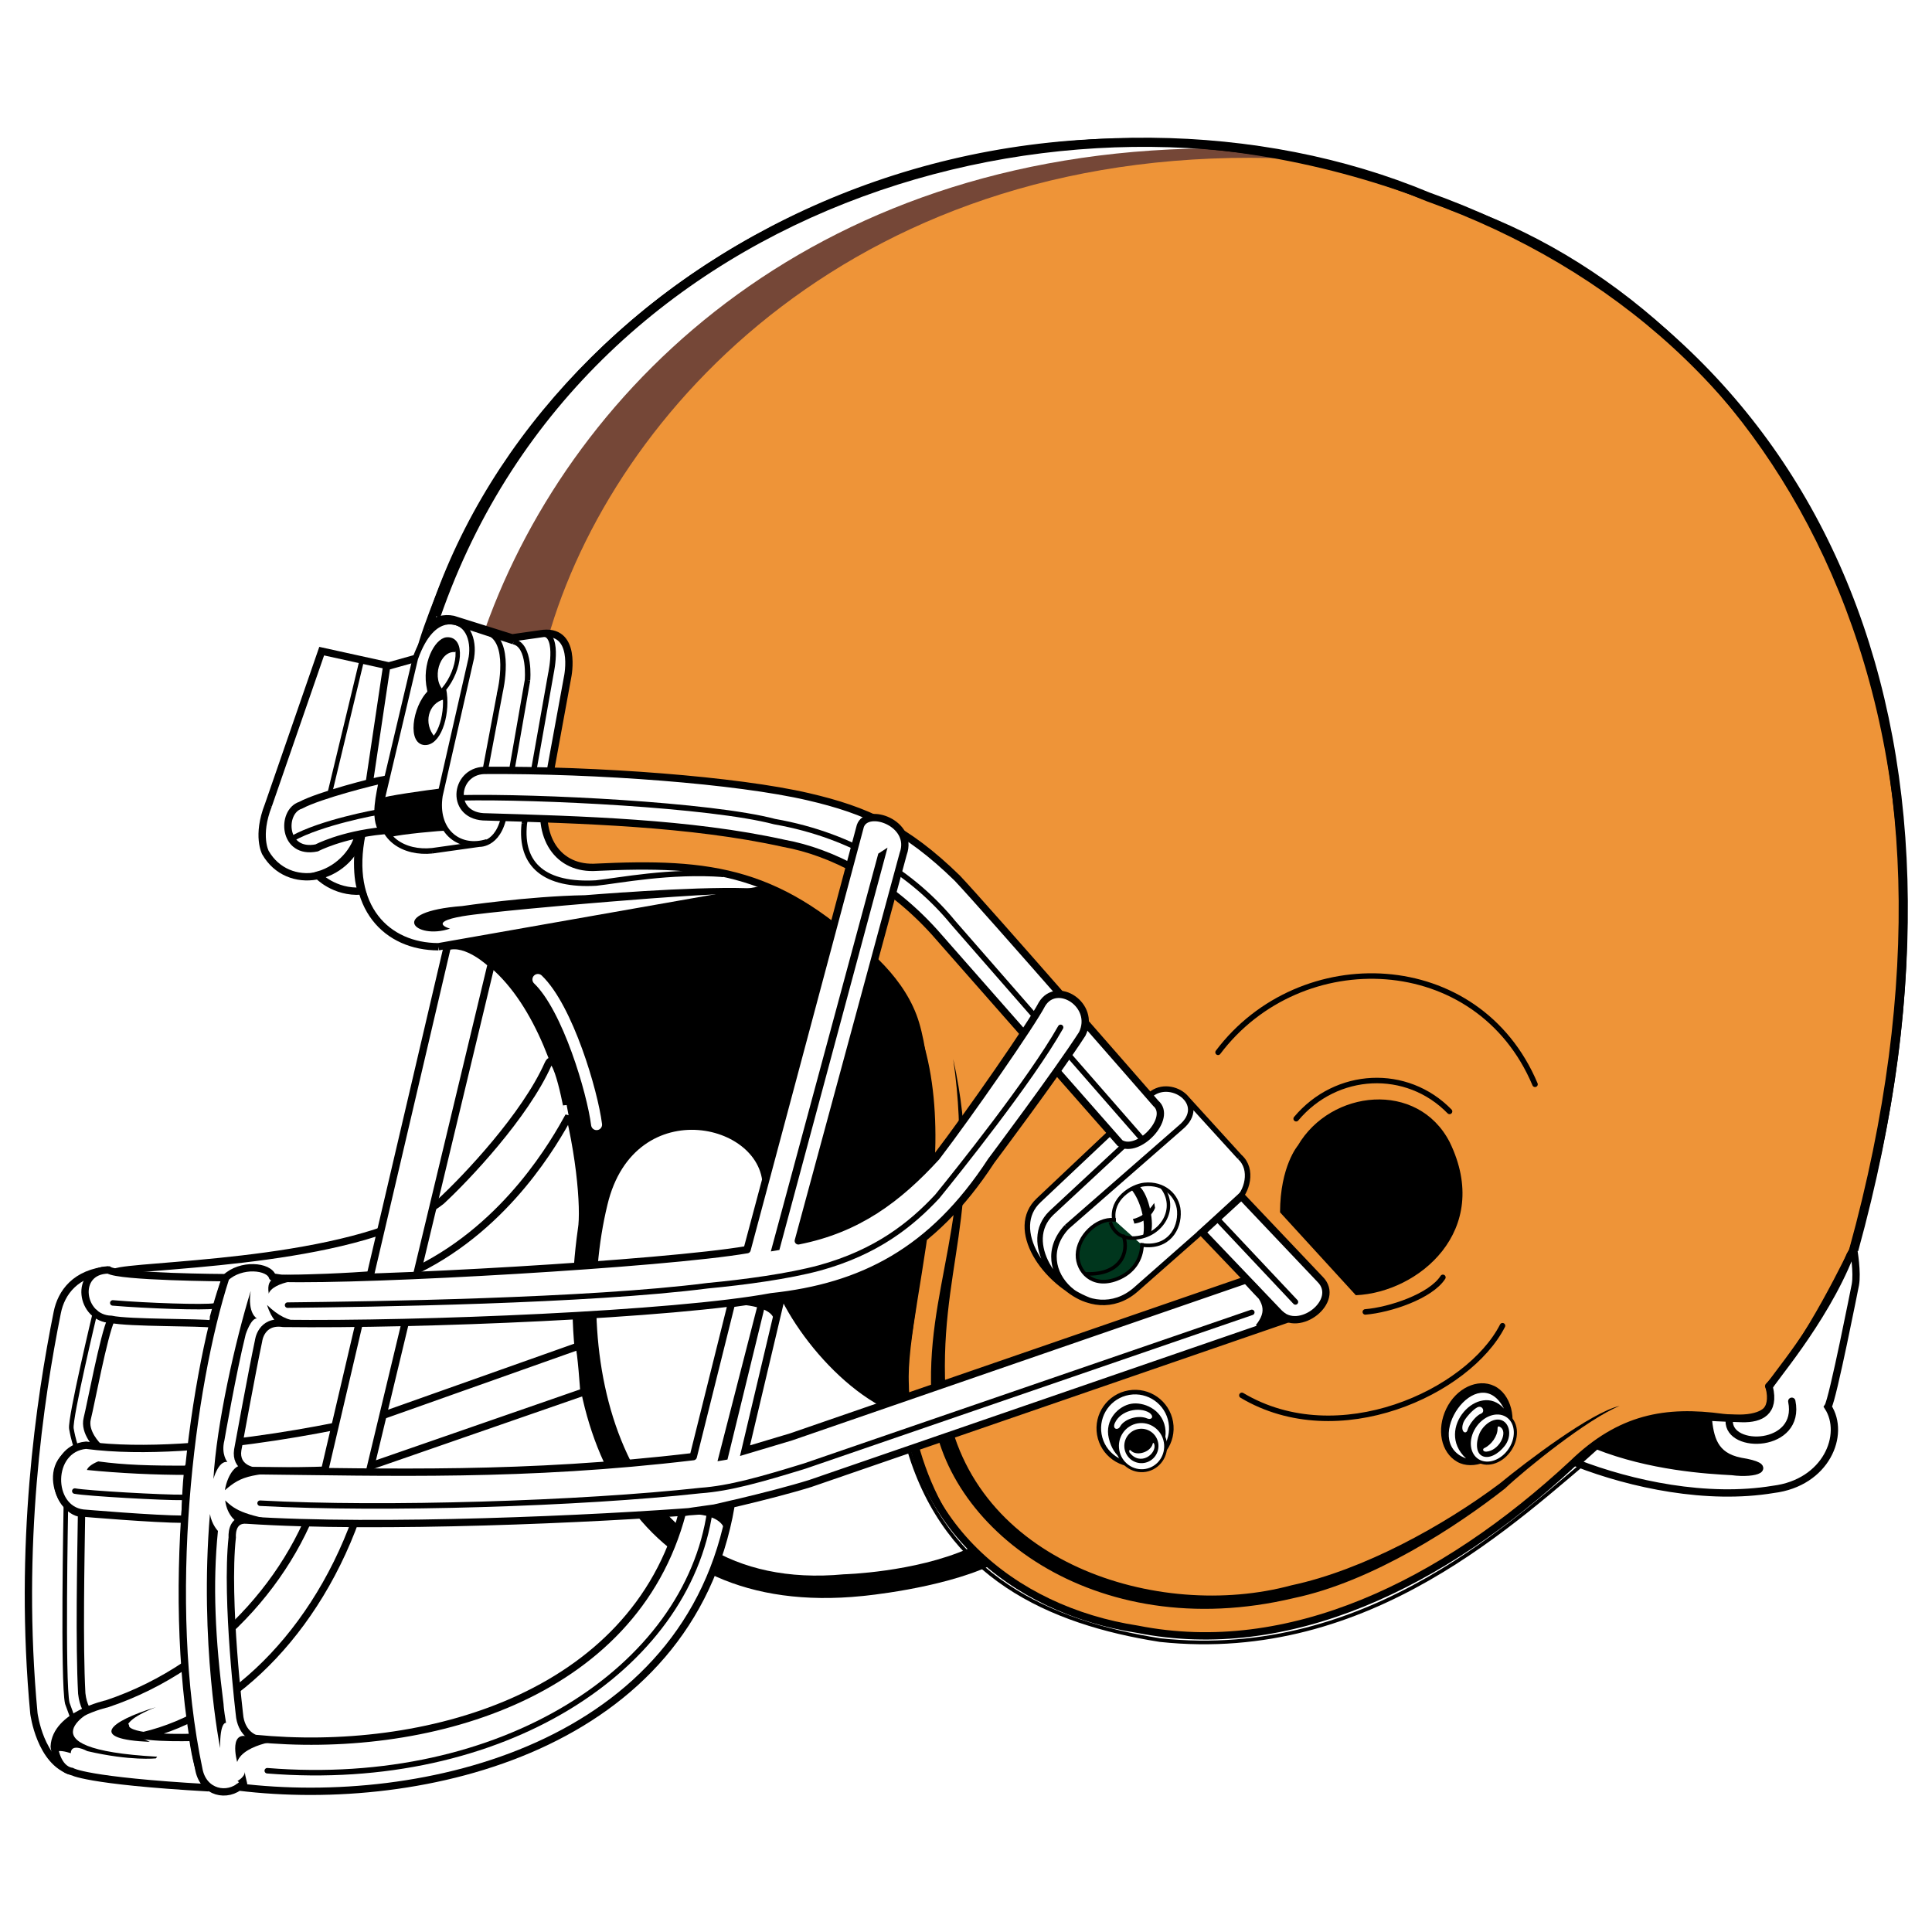 <?xml version="1.0" encoding="utf-8"?>
<!-- Generator: Adobe Illustrator 13.0.0, SVG Export Plug-In . SVG Version: 6.00 Build 14948)  -->
<!DOCTYPE svg PUBLIC "-//W3C//DTD SVG 1.0//EN" "http://www.w3.org/TR/2001/REC-SVG-20010904/DTD/svg10.dtd">
<svg version="1.0" id="Layer_1" xmlns="http://www.w3.org/2000/svg" xmlns:xlink="http://www.w3.org/1999/xlink" x="0px" y="0px"
	 width="192.756px" height="192.756px" viewBox="0 0 192.756 192.756" enable-background="new 0 0 192.756 192.756"
	 xml:space="preserve">
<g>
	<polygon fill-rule="evenodd" clip-rule="evenodd" fill="#FFFFFF" points="0,0 192.756,0 192.756,192.756 0,192.756 0,0 	"/>
	<polygon fill-rule="evenodd" clip-rule="evenodd" points="160.564,141.482 160.299,141.857 159.53,141.291 157.976,143.471 
		157.562,143.166 159.116,140.984 158.345,140.416 158.61,140.043 160.564,141.482 	"/>
	<polygon fill-rule="evenodd" clip-rule="evenodd" points="161.467,142.148 160.611,144.635 162.675,143.041 163.28,143.488 
		161.46,146.041 161.064,145.75 162.567,143.639 160.445,145.293 160.038,144.992 160.931,142.432 159.427,144.541 159.041,144.258 
		160.861,141.703 161.467,142.148 	"/>
	<path fill-rule="evenodd" clip-rule="evenodd" fill="#EE9438" d="M43.294,62.093c11.284-36.425,54.499-55.538,89.284-45.438
		c54.374,13.459,64.783,62.087,52.854,106.663c-3.236,6.693-6.295,11.018-8.834,14.961c0.769,1.914-0.834,3.65-2.944,3.281
		c-3.013-0.506-11.259-0.842-14.606,2.654c-9.878,9.734-24.14,19.49-41.485,18.963c-12.87-0.857-29.664-9.227-26.718-31.215
		c1.765-11.848,7.242-34.416-12.867-42.507c-4.206-2.346-7.314-3.42-20.106-2.977c-2.179,0.082-4.881-4.569-3.288-8.058l1.754-9.362
		c0,0,1.697-6.283-2.044-5.933l-3.267,0.561l-6.169-1.863L43.294,62.093L43.294,62.093z"/>
	<path fill-rule="evenodd" clip-rule="evenodd" fill="#754737" d="M128.704,15.831c-42.982-1.807-67.651,25.211-74.05,47.907
		c0,0-0.361-0.194-0.858-0.111l-1.706,0.288l-7.177-2.258c-1.049-0.371-1.789,0.229-2.091,0.389
		C56.258,24.762,97.711,8.861,128.704,15.831L128.704,15.831z"/>
	<path fill-rule="evenodd" clip-rule="evenodd" fill="#FFFFFF" d="M122.246,14.802c-40.172-0.31-64.996,23.193-73.831,47.906
		l-3.917-1.128c-0.498-0.136-1.333,0.115-1.64,0.459C57.766,20.71,101.531,11.576,122.246,14.802L122.246,14.802z"/>
	<path fill-rule="evenodd" clip-rule="evenodd" d="M44.364,57.23c0,0-2.994,7.042-3.011,8.847l3.652-8.519L44.364,57.23
		L44.364,57.23z"/>
	<path fill-rule="evenodd" clip-rule="evenodd" fill="#FFFFFF" d="M36.386,82.367L38.574,66.5
		c3.868-1.322,11.463-2.646,15.583-3.353c1.611,0.015,3.178,0.623,2.465,4.984l-2.19,11.921c-0.579,2.583,1.176,7.689,7.401,6.474
		c2.131-0.365,11.539-0.082,14.559,2.175l-31.934,5.632C38.987,94.834,34.202,90.925,36.386,82.367L36.386,82.367z"/>
	<path fill-rule="evenodd" clip-rule="evenodd" fill="#FFFFFF" d="M50.997,63.91c1.152,0.314,2.14,1.386,1.367,5.392l-1.324,7.606
		c0,0-1.493-0.181-2.559,0.002c-2.181-0.356-4.612,3.788-0.154,4.629c0,0,1.386-0.02,1.836,0.05
		c-0.499,2.205-1.895,2.59-3.113,2.727c0,0-2.652,0.31-3.918,0.601c-3.448-0.065-5.328-1.643-5.13-4.746l3.164-13.915
		c0.883-3.367,2.96-4.892,4.339-4.106L50.997,63.91L50.997,63.91z"/>
	<path fill-rule="evenodd" clip-rule="evenodd" fill="#FFFFFF" d="M32.095,64.964l6.479,1.536l-2.017,11.653
		c-2.202,0.378-5.973,1.829-6.504,2.14c-1.892,0.909-1.8,4.839,1.55,4.337c0.792-0.501,2.79-1.21,4.092-1.288
		c-0.861,3.071-4.156,5.171-7.587,3.496c-2.02-1.114-2.591-4.012-1.476-6.031L32.095,64.964L32.095,64.964z"/>
	<path fill-rule="evenodd" clip-rule="evenodd" fill="#FFFFFF" d="M114.659,109.273c1.333-1.178,2.923-0.646,3.918,0.461
		l5.415,5.975c0.916,0.865,0.311,3.088-0.461,3.916l-10.379,9.162c-2.886,2.139-5.291,0.689-6.45-0.098
		c-3.174-2.086-6.028-6.564-2.714-9.398l6.769-6.35l0.947,1.043c1.279,1.277,5.249-1.998,3.783-3.719L114.659,109.273
		L114.659,109.273z"/>
	<path fill-rule="evenodd" clip-rule="evenodd" fill="#FFFFFF" d="M184.947,124.713c0.781,4.543-1.229,9.855-2.575,15.641
		c1.678,3.803-0.979,7.914-5.455,8.244c-3.336,1.01-14.834-0.375-20.034-2.551c3.161-2.883,8.688-6.461,14.856-4.598
		c2.943,0.955,5.8-1.143,4.865-3.174C179.127,135.941,185.3,124.215,184.947,124.713L184.947,124.713z"/>
	
		<path fill-rule="evenodd" clip-rule="evenodd" fill="#FFFFFF" stroke="#000000" stroke-width="0.731" stroke-miterlimit="2.613" d="
		M31.699,87.317c0,0,1.62,1.768,4.367,1.588c-0.63-1.536-0.369-5.125-0.011-5.807l-0.249,0.042
		C35.494,84.729,34.035,86.661,31.699,87.317L31.699,87.317z"/>
	<path fill-rule="evenodd" clip-rule="evenodd" d="M44.124,94.098c11.67,2.38,14.2,24.742,13.531,28.511
		c-2.836,20.068,5.385,38.969,28.38,36.627c0,0,7.704-0.701,12.785-3.035c-7.21-6.215-8.747-17.053-8.075-21.447
		c0.619-4.053,3.696-23.578,0.949-32.75c-2.538-8.471-15.161-13.326-15.161-13.326L44.124,94.098L44.124,94.098z"/>
	<path fill-rule="evenodd" clip-rule="evenodd" fill="#FFFFFF" d="M90.423,141.385c-6.787-2.049-13.3-11.014-13.847-15.889
		c-0.458-1.82-0.565-4.141-0.53-6.484c0.866-6.871-12.728-10.236-15.442,1.191c-3.689,15.168,1.144,38.967,23.595,36.865
		c0,0,6.989-0.178,12.427-2.572C90.592,147.896,90.423,141.385,90.423,141.385L90.423,141.385z"/>
	
		<path fill="none" stroke="#000000" stroke-width="0.731" stroke-linecap="round" stroke-linejoin="round" stroke-miterlimit="2.613" d="
		M43.152,62.188l-0.308,0.236 M42.845,62.424C53.506,27.613,98.309,1.449,144.972,20.662c30.056,9.998,56.246,48.249,39.951,103.908
		c0,0-4.606,9.779-8.461,13.73c0,0,2.046,3.812-4.58,3.123c-5.691-0.775-10.235,0.004-14.999,4.623
		c-13.006,12.078-28.36,19.479-43.37,16.508c-12.614-1.924-23.06-10.799-23.2-24.365c-0.471-8.688,7.857-29.992-2.818-41.895
		c-9.524-9.47-16.4-10.335-28.292-9.755c-3.79,0.067-5.846-3.38-4.589-7.979 M54.613,78.56l2.018-11.015 M56.631,67.545
		c0,0,1.047-4.965-2.764-4.302 M53.867,63.244l-2.77,0.394l-5.874-1.841 M45.223,61.796c-0.948-0.203-1.795,0.131-2.07,0.392"/>
	<path fill="none" stroke="#000000" stroke-width="0.365" stroke-miterlimit="2.613" d="M159.955,144.35
		c-8.637,7.184-23.206,21.521-44.21,19.283c-11.121-1.744-21.272-6.355-25.044-18.934"/>
	<path fill="none" stroke="#000000" stroke-width="0.548" stroke-miterlimit="2.613" d="M118.28,109.492l5.407,5.941
		 M123.688,115.434c1.381,1.223,0.753,3.523-0.403,4.453 M123.284,119.887l-10.001,8.805 M113.283,128.691
		c-4.424,3.828-10.897-1.928-6.856-6.275 M106.427,122.416l11.347-9.914 M117.773,112.502c2.95-2.406-1.188-5.203-3.167-3.109
		 M114.606,109.393l-10.977,10.361 M103.63,119.754c-3.025,2.822,0.462,8.215,5.043,9.984 M108.673,129.738
		c-3.179-0.842-6.77-5.777-3.799-8.699 M104.874,121.039l7.281-6.768"/>
	<path fill-rule="evenodd" clip-rule="evenodd" d="M95.1,105.656c2.329,16.117-2.966,22.721-2.125,34.414
		c0.883,12.283,16.139,24.117,36.089,19.375c7.904-1.648,16.312-7.186,21.078-10.926c2.139-2.023,8.306-6.98,11.449-8.25
		c-2.815,0.629-9.282,5.539-11.973,7.754c-5.57,4.172-13.58,8.617-20.775,10.145c-13.274,3.596-31.973-2.254-34.447-18.342
		C93.428,126.547,98.422,120.723,95.1,105.656L95.1,105.656z"/>
	<path fill="none" stroke="#000000" stroke-width="0.548" stroke-miterlimit="2.613" d="M51.234,64.015l-5.269-1.725
		 M45.965,62.29c0,0-2.71-1.7-4.531,3.408 M41.434,65.698l-3.387,14.319 M38.047,80.017c-0.497,3.702,2.348,5.149,5.078,4.863
		 M43.125,84.88l4.711-0.663 M47.836,84.217c0,0,2.216,0.131,2.582-3.694 M50.417,80.523l2.211-12.655 M52.628,67.868
		c0,0,0.313-3.488-1.394-3.853"/>
	
		<path fill-rule="evenodd" clip-rule="evenodd" fill="#FFFFFF" stroke="#000000" stroke-width="0.731" stroke-miterlimit="2.613" d="
		M10.834,126.703c-3.315,0.279-4.727,2.273-5.12,4.24c-1.744,8.68-3.911,23.178-2.333,40.004c0,0,0.617,4.863,3.772,5.783
		c0,0,6.672-2.023,2.794-5.01c0,0-1.518-0.324-1.791-2.762c-0.262-4.924-0.091-13.283-0.021-17.971
		c-2.512-0.154-4.653-6.654,1.625-6.709c0,0-1.404-1.367-1.057-2.742c0.349-1.375,1.641-8.32,2.391-9.91
		C8.75,131.592,7.851,127.217,10.834,126.703L10.834,126.703z"/>
	
		<path fill-rule="evenodd" clip-rule="evenodd" fill="#FFFFFF" stroke="#000000" stroke-width="0.731" stroke-miterlimit="2.613" d="
		M54.682,106.168c-2.287,5.148-8.141,11.336-10.664,13.668c-7.706,5.988-28.022,6.273-31.999,6.957
		c-4.584,0.787,20.715,1.41,29.664-0.127c9.028-4.473,13.725-12.877,15.063-15.301C56.746,111.365,55.525,104.27,54.682,106.168
		L54.682,106.168z"/>
	<path fill-rule="evenodd" clip-rule="evenodd" fill="#FFFFFF" d="M18.458,151.48c0,0,0.09-3.754,0.318-4.951
		c0,0,11.944,0.578,17.816-0.137l21.666-7.52c0,0-0.282-4.191-0.498-4.592l-19.984,7.086c0,0-17.677,4.352-29.2,2.822
		c-3.742,0.352-3.735,6.342-0.297,6.773c0,0,7.163,0.611,10.049,0.611L18.458,151.48L18.458,151.48z"/>
	<path fill="none" stroke="#000000" stroke-width="0.731" stroke-linecap="round" stroke-miterlimit="2.613" d="M18.458,151.48
		c0,0,0.09-3.754,0.318-4.951c0,0,11.944,0.578,17.816-0.137 M36.593,146.393l21.666-7.52 M58.259,138.873
		c0,0-0.282-4.191-0.498-4.592 M57.761,134.281l-19.984,7.086 M37.777,141.367c0,0-17.677,4.352-29.2,2.822
		c-3.742,0.352-3.735,6.342-0.297,6.773c0,0,7.163,0.611,10.049,0.611"/>
	<path fill="none" stroke="#000000" stroke-width="0.731" stroke-miterlimit="2.613" d="M76.533,88.678l-32.786,5.776
		 M43.748,94.455c-5.118,0.003-9.154-3.908-7.639-11.255"/>
	<path fill="none" stroke="#000000" stroke-width="0.548" stroke-miterlimit="2.613" d="M53.867,63.244
		c2.029-0.395,1.115,3.854,1.115,3.854 M54.982,67.097L52.31,82.17 M52.31,82.17c-0.453,4.17,2.092,6.217,7.162,5.931
		c2.297-0.248,7.386-1.269,12.719-0.869"/>
	<path fill="none" stroke="#000000" stroke-width="0.731" stroke-miterlimit="2.613" d="M41.434,65.698l-2.86,0.802L36.91,77.655
		l-0.801,5.544 M36.108,83.199c-1.516,4.791-7.381,5.762-9.622,1.872c0,0-0.909-1.67,0.284-4.725 M26.771,80.346l5.324-15.381
		l6.763,1.487"/>
	
		<line fill="none" stroke="#000000" stroke-width="0.457" stroke-miterlimit="2.613" x1="36.065" y1="65.996" x2="32.873" y2="79.261"/>
	
		<path fill-rule="evenodd" clip-rule="evenodd" fill="#FFFFFF" stroke="#000000" stroke-width="0.731" stroke-miterlimit="2.613" d="
		M38.178,77.802c-0.789,0.136-6.282,1.518-8.191,2.54c-1.975,0.631-1.781,4.945,1.609,4.253c0,0,2.415-1.292,6.578-1.714
		C37.281,81.543,37.912,79.267,38.178,77.802L38.178,77.802z"/>
	<path fill="none" stroke="#000000" stroke-width="0.548" stroke-miterlimit="2.613" d="M37.637,81.037
		c0,0-5.579,0.999-8.469,2.624"/>
	<path fill="none" stroke="#FFFFFF" stroke-width="1.096" stroke-linecap="round" stroke-miterlimit="2.613" d="M53.667,97.721
		c2.976,2.85,5.435,11.193,5.854,14.484"/>
	<path fill="none" stroke="#000000" stroke-width="0.365" stroke-linecap="square" stroke-miterlimit="2.613" d="M111.138,121.705
		c-0.339-2.098,1.784-3.4,3.042-3.529c1.932-0.197,3.332,1.094,3.437,2.646c0.123,1.797-1.056,3.762-3.68,3.391"/>
	
		<path fill-rule="evenodd" clip-rule="evenodd" fill="#FFFFFF" stroke="#000000" stroke-width="0.439" stroke-miterlimit="2.613" d="
		M42.875,69.071l-0.047-0.272c-0.581-2.566,0.762-4.913,1.737-4.998c1.66-0.146,1.357,2.993-0.271,4.956
		c0.455,2.236-0.371,5.184-1.747,5.351C40.863,74.311,41.312,70.602,42.875,69.071L42.875,69.071z"/>
	<path fill-rule="evenodd" clip-rule="evenodd" d="M43.374,73.509c-1.155-1.31-0.666-3.358,0.953-3.741
		c0.129-0.478,0.002-0.807,0.002-0.807c-1.326-1.176-0.487-4.055,1.083-3.904l0.169-0.239c-0.286-2.477-3.526-0.095-2.556,4.122
		C40.077,71.585,41.817,75.987,43.374,73.509L43.374,73.509z"/>
	<path fill="none" stroke="#000000" stroke-width="0.548" stroke-linecap="square" stroke-miterlimit="2.613" d="M48.321,84.062
		c-2.602,0.658-4.958-1.194-4.425-4.684 M43.896,79.377l3.083-13.535 M46.979,65.842c0.36-1.523-0.049-3.901-2.229-3.819
		 M48.444,76.697l1.453-7.703 M49.897,68.994c0,0,1.23-5.179-1.35-5.941"/>
	
		<path fill-rule="evenodd" clip-rule="evenodd" fill="#FFFFFF" stroke="#000000" stroke-width="0.731" stroke-miterlimit="2.613" d="
		M115.309,110.076c0,0-16.943-19.448-19.802-22.464c-5.096-4.97-9.062-6.774-14.85-8.118c-7.115-1.659-21.078-2.71-32.331-2.631
		c-3.056,0.086-3.471,4.688,0.213,4.64c9.296,0.281,20.348,0.566,29.701,2.644c4.657,0.84,10.278,3.642,14.972,8.827l18.539,21.075
		C113.559,115.199,117.022,111.535,115.309,110.076L115.309,110.076z"/>
	<path fill="none" stroke="#000000" stroke-width="0.548" stroke-miterlimit="2.613" d="M46.018,79.598
		c7.524-0.16,24.877,0.688,31.264,2.375c7.992,1.405,13.935,5.352,17.821,10.092 M95.103,92.065l18.755,21.476"/>
	
		<path fill-rule="evenodd" clip-rule="evenodd" fill="#FFFFFF" stroke="#000000" stroke-width="0.731" stroke-miterlimit="2.613" d="
		M184.947,124.713c0,0,0.391,2.271,0.159,3.48c0,0-2.264,11.494-2.734,12.16c1.791,2.762-0.156,7.59-5.455,8.244
		c-6.61,1.098-14.124-0.498-19.608-2.625l1.964-1.762c5.378,2.145,11.102,2.477,13.537,2.607c2.394,0.32,4.345-0.455,0.848-1.021
		c-2.687-0.525-3.039-2.365-3.245-4.412c0,0,1.185,0.088,3.389,0.148c1.873,0.051,3.32-0.68,2.715-3.133
		c-0.074-0.303,5.377-6.367,8.079-13.188L184.947,124.713L184.947,124.713z"/>
	<path fill="none" stroke="#000000" stroke-width="0.731" stroke-linecap="round" stroke-miterlimit="2.613" d="M172.522,141.752
		c-0.08,2.938,7.193,2.711,6.245-1.949"/>
	<path fill-rule="evenodd" clip-rule="evenodd" d="M159.154,144.158c3.692-3.191,9.474-3.162,11.098-2.855
		c0.277,2.254,0.67,4.104,2.86,4.514c2.342,0.438,3.492,1.812-0.404,1.057C172.708,146.873,164.479,146.479,159.154,144.158
		L159.154,144.158z"/>
	<path fill-rule="evenodd" clip-rule="evenodd" d="M127.709,120.953l7.563,8.271c6.242-0.268,13.662-6.438,9.365-15.271
		c-3.184-6.176-11.873-5.268-15.15,0.338C129.487,114.291,127.721,116.348,127.709,120.953L127.709,120.953z"/>
	<path fill="none" stroke="#000000" stroke-width="0.548" stroke-linecap="round" stroke-miterlimit="2.613" d="M129.319,111.615
		c4.004-4.779,11.039-5.109,15.303-0.729 M136.217,130.891c2.451-0.201,6.531-1.561,7.742-3.449 M121.526,104.99
		c8.215-10.91,25.939-10.301,31.623,3.191"/>
	
		<path fill-rule="evenodd" clip-rule="evenodd" fill="#FFFFFF" stroke="#000000" stroke-width="0.457" stroke-miterlimit="2.613" d="
		M113.858,146.07c-1.969,0.338-3.84-0.982-4.179-2.951c-0.338-1.967,0.984-3.838,2.953-4.176s3.84,0.984,4.179,2.951
		C117.149,143.863,115.828,145.732,113.858,146.07L113.858,146.07z"/>
	<path fill-rule="evenodd" clip-rule="evenodd" stroke="#000000" stroke-width="0.216" stroke-miterlimit="2.613" d="
		M113.862,145.848c-1.306,0.223-2.674-0.432-3.134-2.389c-0.415-1.768,0.94-3.09,2.156-3.299c1.124-0.193,2.914,0.473,3.251,2.252
		C116.473,144.193,115.078,145.639,113.862,145.848L113.862,145.848z"/>
	
		<path fill-rule="evenodd" clip-rule="evenodd" fill="#FFFFFF" stroke="#000000" stroke-width="0.293" stroke-miterlimit="2.613" d="
		M113.478,141.865c-1.309,0.227-2.185,1.49-1.954,2.824c0.229,1.334,1.476,2.234,2.785,2.01c1.309-0.225,2.183-1.49,1.953-2.824
		S114.785,141.641,113.478,141.865L113.478,141.865z"/>
	<path fill-rule="evenodd" clip-rule="evenodd" d="M114.167,145.955c-0.927,0.158-1.809-0.471-1.97-1.404
		c-0.16-0.936,0.462-1.822,1.388-1.98c0.929-0.16,1.811,0.469,1.971,1.404C115.716,144.908,115.095,145.795,114.167,145.955
		L114.167,145.955z"/>
	<path fill-rule="evenodd" clip-rule="evenodd" fill="#FFFFFF" d="M115.158,144.072c0.291,0.957-1.397,2.283-2.481,0.818
		c0,0-0.072-0.4,0.178-0.143c0.489,0.504,1.778,0.227,2.118-0.588C114.992,143.988,115.072,143.863,115.158,144.072L115.158,144.072
		z"/>
	<path fill-rule="evenodd" clip-rule="evenodd" fill="#FFFFFF" d="M111.229,141.977c-0.288,0.637,0.342,0.781,0.563,0.281
		c0.448-0.709,1.803-1.125,2.693-0.727c0.395,0.156,0.717-0.195,0.181-0.586C113.638,140.322,111.804,140.709,111.229,141.977
		L111.229,141.977z"/>
	<path fill="none" stroke="#000000" stroke-width="0.548" stroke-linecap="round" stroke-miterlimit="2.613" d="M123.902,139.215
		c9.613,5.73,22.614-0.303,26.004-6.949"/>
	
		<path fill-rule="evenodd" clip-rule="evenodd" fill="#FFFFFF" stroke="#000000" stroke-width="0.731" stroke-miterlimit="2.613" d="
		M22.519,127.475c0,0-10.687-0.064-11.685-0.771c-3.507,0.02-2.819,4.869,0.262,4.924c1.697,0.389,9.133,0.281,10.024,0.471
		C21.121,132.098,21.817,129.348,22.519,127.475L22.519,127.475z"/>
	<path fill-rule="evenodd" clip-rule="evenodd" fill="#FFFFFF" d="M14.291,173.166c9.105-2.111,18.141-11.008,22.032-24.096
		l12.693-52.89c0,0-2.453-2.355-4.392-1.73l-12.223,52.224c-2.204,9.643-10.378,19.516-21.728,23.314c0,0-5.112,1.096-5.262,4.264
		c0,0,0.236,2.225,1.742,2.479c0,0,1.332,0.939,13.662,1.637c0,0-0.98-0.6-1.594-5.025c-2.625,0.049-6.688,0.016-6.699-1.113
		L14.291,173.166L14.291,173.166z"/>
	<path fill="none" stroke="#000000" stroke-width="0.731" stroke-linecap="round" stroke-miterlimit="2.613" d="M14.291,173.166
		c9.105-2.111,18.141-11.008,22.032-24.096 M36.323,149.07l12.693-52.89 M49.016,96.18c0,0-2.453-2.355-4.392-1.73 M44.624,94.45
		l-12.223,52.224 M32.401,146.674c-2.204,9.643-10.378,19.516-21.728,23.314c0,0-5.112,1.096-5.262,4.264
		c0,0,0.236,2.225,1.742,2.479c0,0,1.332,0.939,13.662,1.637c0,0-0.98-0.6-1.594-5.025c-2.625,0.049-6.688,0.016-6.699-1.113"/>
	<path fill="none" stroke="#000000" stroke-width="0.457" stroke-linecap="round" stroke-miterlimit="2.613" d="M9.505,130.879
		c0,0-2.555,10.656-2.382,11.66c0.196,1.137,0.46,1.82,0.46,1.82 M6.57,150.379c0,0-0.337,17.594,0.146,19.559 M6.716,169.938
		l0.553,1.512"/>
	<path fill="none" stroke="#000000" stroke-width="0.548" stroke-linecap="round" stroke-miterlimit="2.613" d="M11.253,129.992
		c3.414,0.291,9.148,0.477,10.142,0.305 M18.247,149.396c-1.896,0.033-9.574-0.4-10.784-0.631"/>
	<path fill-rule="evenodd" clip-rule="evenodd" d="M14.947,173.787l-1.159-0.57c0,0-3.428-0.801,1.768-2.898
		C10.836,171.785,8.796,173.529,14.947,173.787L14.947,173.787z"/>
	<path fill-rule="evenodd" clip-rule="evenodd" d="M9.551,170.473c0,0-8.048,4.012,6.125,4.793l-0.118,0.166
		c0,0-2.509,0.285-6.851-0.723c0,0-1.616-0.891-1.646,0.211c0,0-3.037-1.086-0.607,1.564c0,0-1.741-0.979-1.005-3.078
		C5.448,173.406,6.794,171.238,9.551,170.473L9.551,170.473z"/>
	<path fill-rule="evenodd" clip-rule="evenodd" fill="#FFFFFF" d="M23.801,178.291c18.374,2.252,44.943-3.955,49.134-28.057
		c0,0-4.001,0.541-4.854,0.688c-4.858,18.518-25.893,24.176-42.629,22.52c0,0-1.234-0.373-1.526-2.076c0,0-1.434-11.736-0.755-17.99
		c0,0-0.174-1.871,1.46-1.713c13.149,0.877,34.784-0.102,45.463-0.939c0,0,6.627-1.432,10.79-2.73l47.352-16.316
		c2.224-0.674,0.943-5.568-2.937-4.318l-46.381,16.004l-4.589,1.373l3.642-15.385l-4.996,0.711l-3.808,15.268
		c-16.766,2.002-30.296,1.551-43.921,1.406c0,0-1.802-0.275-1.527-2.076c0,0,1.43-7.844,2.078-10.879c0,0,0.227-2.084,2.479-1.742
		c13.482,0.17,39.042-0.859,48.676-2.66c9.046-0.969,16.042-4.508,21.942-13.559c0,0,6.543-8.723,9.082-12.666
		c1.407-2.873-2.538-5.41-4.02-2.963c-0.984,1.922-7.195,10.881-10.537,15.254c-3.817,4.162-7.83,7.189-13.771,8.357l10.467-38.625
		c1.087-3.036-3.589-4.717-4.279-2.772l-11.301,42.274c-8.238,1.414-37.634,3.104-46.449,2.863l-0.901-0.137
		c-0.337-1.113-3.158-1.359-4.667,0.07c-3.488,10.754-6.223,32.268-2.667,49.119c0.462,2.26,2.822,2.805,4.272,1.461L23.801,178.291
		L23.801,178.291z"/>
	<path fill="none" stroke="#000000" stroke-width="0.731" stroke-linecap="round" stroke-miterlimit="2.613" d="M23.801,178.291
		c18.374,2.252,44.943-3.955,49.134-28.057c0,0-4.001,0.541-4.854,0.688c-4.858,18.518-25.893,24.176-42.629,22.52
		c0,0-1.234-0.373-1.526-2.076c0,0-1.434-11.736-0.755-17.99c0,0-0.174-1.871,1.46-1.713c13.149,0.877,34.784-0.102,45.463-0.939
		c0,0,6.627-1.432,10.79-2.73 M80.884,147.992l47.352-16.316 M128.236,131.676c2.224-0.674,0.943-5.568-2.937-4.318 M125.3,127.357
		l-46.381,16.004l-4.589,1.373l3.642-15.385l-4.996,0.711l-3.808,15.268 M69.167,145.328c-16.766,2.002-30.296,1.551-43.921,1.406
		c0,0-1.802-0.275-1.527-2.076c0,0,1.43-7.844,2.078-10.879c0,0,0.227-2.084,2.479-1.742c13.482,0.17,39.042-0.859,48.676-2.66
		c9.046-0.969,16.042-4.508,21.942-13.559c0,0,6.543-8.723,9.082-12.666c1.407-2.873-2.538-5.41-4.02-2.963
		c-0.984,1.922-7.195,10.881-10.537,15.254c-3.817,4.162-7.83,7.189-13.771,8.357 M79.648,123.801l10.467-38.625 M90.116,85.176
		c1.087-3.036-3.589-4.717-4.279-2.772 M85.837,82.404l-11.301,42.274 M74.536,124.678c-8.238,1.414-37.634,3.104-46.449,2.863
		 M28.087,127.541l-0.901-0.137 M27.186,127.404c-0.337-1.113-3.158-1.359-4.667,0.07c-3.488,10.754-6.223,32.268-2.667,49.119
		c0.462,2.26,2.822,2.805,4.272,1.461"/>
	<path fill="none" stroke="#000000" stroke-width="0.548" stroke-linecap="round" stroke-miterlimit="2.613" d="M70.829,150.742
		c-2.267,15.734-20.733,27.82-44.164,25.924 M124.892,130.936l-44.597,15.33 M80.295,146.266c-4.305,1.326-7.511,2.242-10.4,2.445
		c-11.911,1.314-31.692,1.936-43.945,1.264 M105.817,102.5c-3.03,5.344-10.375,14.496-12.307,16.873
		c-2.592,2.783-6.061,5.572-11.787,7.139c-3.076,0.822-7.361,1.41-11.103,1.762c-11.946,1.539-33.754,1.852-41.928,1.939"/>
	<path fill-rule="evenodd" clip-rule="evenodd" d="M27.982,173.701c0.811-0.178-3.666,0.154-4.319,2.094
		c0,0-1.026-3.625,1.611-2.322L27.982,173.701L27.982,173.701z"/>
	<path fill-rule="evenodd" clip-rule="evenodd" d="M20.944,151.053c-1.073,12.898,1.018,23.354,1.018,23.354
		c-0.025-2.699,0.591-2.514,0.591-2.514c-0.244-1.418-0.247-1.857-0.247-1.857c-0.833-6.506-1.103-11.939-0.562-17.293
		C21.746,152.742,21.126,152.117,20.944,151.053L20.944,151.053z"/>
	<path fill-rule="evenodd" clip-rule="evenodd" d="M23.72,151.891c0,0-1.046-0.551-1.255-2.195c0.868,0.801,1.572,1.486,6.147,2.162
		C28.613,151.857,24.749,151.496,23.72,151.891L23.72,151.891z"/>
	<path fill-rule="evenodd" clip-rule="evenodd" d="M24.514,133.123c0,0,0.525-1.625,1.118-1.58c0,0-0.962-0.492-0.618-2.744
		c-1.55,5.016-3.417,13.301-3.721,18.76c0,0,0.489-1.838,1.39-1.699c0,0-0.644-0.768-0.296-2.143
		C22.387,143.717,23.562,136.939,24.514,133.123L24.514,133.123z"/>
	<path fill-rule="evenodd" clip-rule="evenodd" d="M27.767,132.053c0,0-0.642-0.328-1.123-1.854
		c2.286,2.238,3.775,1.545,6.382,1.826L27.767,132.053L27.767,132.053z"/>
	<path fill-rule="evenodd" clip-rule="evenodd" d="M28.016,127.553c0,0-1.53-0.395-1.201,1.521c0,0,0.182-1.494,5.442-1.52
		L28.016,127.553L28.016,127.553z"/>
	<path fill-rule="evenodd" clip-rule="evenodd" d="M31.904,146.76c-6.989,0.178-7.745,0.453-9.468,1.918
		c0.289-1.73,1.28-2.775,1.861-2.365C24.297,146.312,28.794,146.838,31.904,146.76L31.904,146.76z"/>
	
		<path fill-rule="evenodd" clip-rule="evenodd" fill="#FFFFFF" stroke="#000000" stroke-width="0.731" stroke-miterlimit="2.613" d="
		M123.85,119.352l7.861,8.293c2.119,2.121-2.129,5.48-4.105,3.336l-7.671-8.035L123.85,119.352L123.85,119.352z"/>
	
		<line fill="none" stroke="#000000" stroke-width="0.548" stroke-linecap="round" stroke-miterlimit="2.613" x1="121.553" y1="121.719" x2="129.246" y2="129.895"/>
	<path fill-rule="evenodd" clip-rule="evenodd" d="M38.092,79.644c-0.496,2.321,0.707,3.678,0.991,3.848
		c0.727-0.234,5.079-0.653,5.452-0.607c-0.649-0.802-0.975-2.902-0.472-4.23C42.738,78.81,38.133,79.454,38.092,79.644
		L38.092,79.644z"/>
	<path fill-rule="evenodd" clip-rule="evenodd" d="M76.249,88.727c-4.171-0.453-14.711,0.335-17.885,0.588
		c-5.686,0.1-12.244,1.08-12.244,1.08c-7.65,0.583-4.674,3.433-1.221,2.255c0,0-2.301-0.627,1.25-1.238
		c2.273-0.39,10.917-1.143,12.504-1.271c1.325-0.105,10.373-0.904,14.856-0.98L76.249,88.727L76.249,88.727z"/>
	<polygon fill-rule="evenodd" clip-rule="evenodd" points="88.549,84.568 87.628,85.165 76.906,124.855 77.758,124.709 
		88.549,84.568 	"/>
	<polygon fill-rule="evenodd" clip-rule="evenodd" points="76.526,129.451 75.746,129.586 71.585,145.789 72.58,145.619 
		76.526,129.451 	"/>
	<path fill-rule="evenodd" clip-rule="evenodd" d="M78.172,129.242l-5.113,0.877c0,0,4.241,0.002,4.179,1.768L78.172,129.242
		L78.172,129.242z"/>
	<path fill-rule="evenodd" clip-rule="evenodd" d="M68.034,151.076c0,0,4.026-0.398,4.333,1.812l0.543-2.797L68.034,151.076
		L68.034,151.076z"/>
	<path fill-rule="evenodd" clip-rule="evenodd" stroke="#000000" stroke-width="0.731" stroke-miterlimit="2.613" d="
		M124.253,127.611c0,0,3.526,3.924,4.024,3.838l-2.686,0.975C126.793,130.9,126.656,129.682,124.253,127.611L124.253,127.611z"/>
	<path fill-rule="evenodd" clip-rule="evenodd" d="M23.697,177.688c0,0,0.768-0.424,0.717-0.926
		c0.044,0.467,0.254,1.053,0.274,1.377C24.714,178.59,23.697,177.688,23.697,177.688L23.697,177.688z"/>
	<path fill-rule="evenodd" clip-rule="evenodd" fill="#00361D" d="M113.937,124.213c-0.039,1.402-0.841,2.758-2.521,3.396
		c-2.465,0.938-3.94-0.807-3.911-2.42c0.035-1.836,1.916-3.652,3.634-3.484L113.937,124.213L113.937,124.213z"/>
	<path fill="none" stroke="#000000" stroke-width="0.365" stroke-linecap="square" stroke-miterlimit="2.613" d="M113.937,124.213
		c-0.039,1.402-0.841,2.758-2.521,3.396c-2.465,0.938-3.94-0.807-3.911-2.42c0.035-1.836,1.916-3.652,3.634-3.484"/>
	<path fill="none" stroke="#000000" stroke-width="0.347" stroke-miterlimit="2.613" d="M115.934,118.449
		c1.607,2.057,0.032,4.848-2.679,5.062c-1.508,0.121-2.202-0.732-2.488-1.586"/>
	<path fill-rule="evenodd" clip-rule="evenodd" d="M113.614,118.295c1.113,0.941,1.562,3.971,1.18,4.73l-0.751,0.311
		c0.295-1.475-0.243-3.537-1.166-4.658L113.614,118.295L113.614,118.295z"/>
	<path fill="none" stroke="#000000" stroke-width="0.355" stroke-linecap="round" stroke-miterlimit="2.613" d="M112.1,123.334
		c0.56,1.637-0.317,3.861-3.659,3.758"/>
	<path fill-rule="evenodd" clip-rule="evenodd" d="M113.023,121.629c0,0,0.132,0.291,0.146,0.451
		c1.109-0.137,1.846-0.957,2.072-1.57l-0.086-0.49C114.547,120.949,113.826,121.438,113.023,121.629L113.023,121.629z"/>
	<path fill="none" stroke="#000000" stroke-width="0.914" stroke-miterlimit="2.613" d="M184.947,124.713
		c14.682-53.23-4.467-91.444-42.492-105.08c-33.716-14.084-84.117-1.044-98.97,41.84"/>
	<path fill-rule="evenodd" clip-rule="evenodd" d="M18.81,146.086l0.025,0.141c-3.91,0.014-6.41-0.066-9.03-0.422
		c0,0-0.964,0.35-1.133,0.854c3.2,0.326,6.885,0.498,10.102,0.494L18.81,146.086L18.81,146.086z"/>
	<path fill-rule="evenodd" clip-rule="evenodd" d="M145.362,145.832c-1.602-0.936-2.055-3.221-1.071-5.275
		c0.985-2.055,3.131-3.076,4.793-2.279c1.663,0.795,2.355,3.365,1.371,5.422C149.47,145.752,146.955,146.76,145.362,145.832
		L145.362,145.832z"/>
	<path fill-rule="evenodd" clip-rule="evenodd" fill="#FFFFFF" d="M146.016,141.896c0.147-0.367,0.854-1.203,1.352-1.473
		c0.537-0.295,0.848,0.443,0.389,0.617c-0.454,0.17-1.177,1.027-1.342,1.627C146.271,143.188,145.636,142.846,146.016,141.896
		L146.016,141.896z"/>
	
		<path fill-rule="evenodd" clip-rule="evenodd" fill="#FFFFFF" stroke="#000000" stroke-width="0.312" stroke-miterlimit="2.613" d="
		M147.469,145.736c-1.001-0.596-1.176-2.09-0.391-3.34c0.784-1.248,2.232-1.779,3.232-1.184c1.001,0.594,1.176,2.09,0.391,3.338
		C149.916,145.801,148.47,146.33,147.469,145.736L147.469,145.736z"/>
	<path fill-rule="evenodd" clip-rule="evenodd" d="M147.869,145.256c-0.776-0.396-0.547-1.814-0.113-2.516
		c0.53-0.861,1.562-1.418,2.275-0.93c0.643,0.439,0.769,1.582,0.092,2.451C149.493,145.068,148.545,145.602,147.869,145.256
		L147.869,145.256z"/>
	<path fill-rule="evenodd" clip-rule="evenodd" fill="#FFFFFF" d="M149.812,142.482c0.566,0.586-0.281,2.26-1.531,2.35
		c-0.376,0-0.367-0.277-0.196-0.354c0.698-0.314,1.345-1.209,1.326-1.957C149.401,142.082,149.812,142.482,149.812,142.482
		L149.812,142.482z"/>
	<path fill-rule="evenodd" clip-rule="evenodd" fill="#FFFFFF" d="M150.047,140.533c-2.572-5.002-8.397,3.303-3.78,4.973
		C143.069,142.547,147.603,137.75,150.047,140.533L150.047,140.533z"/>
</g>
</svg>

